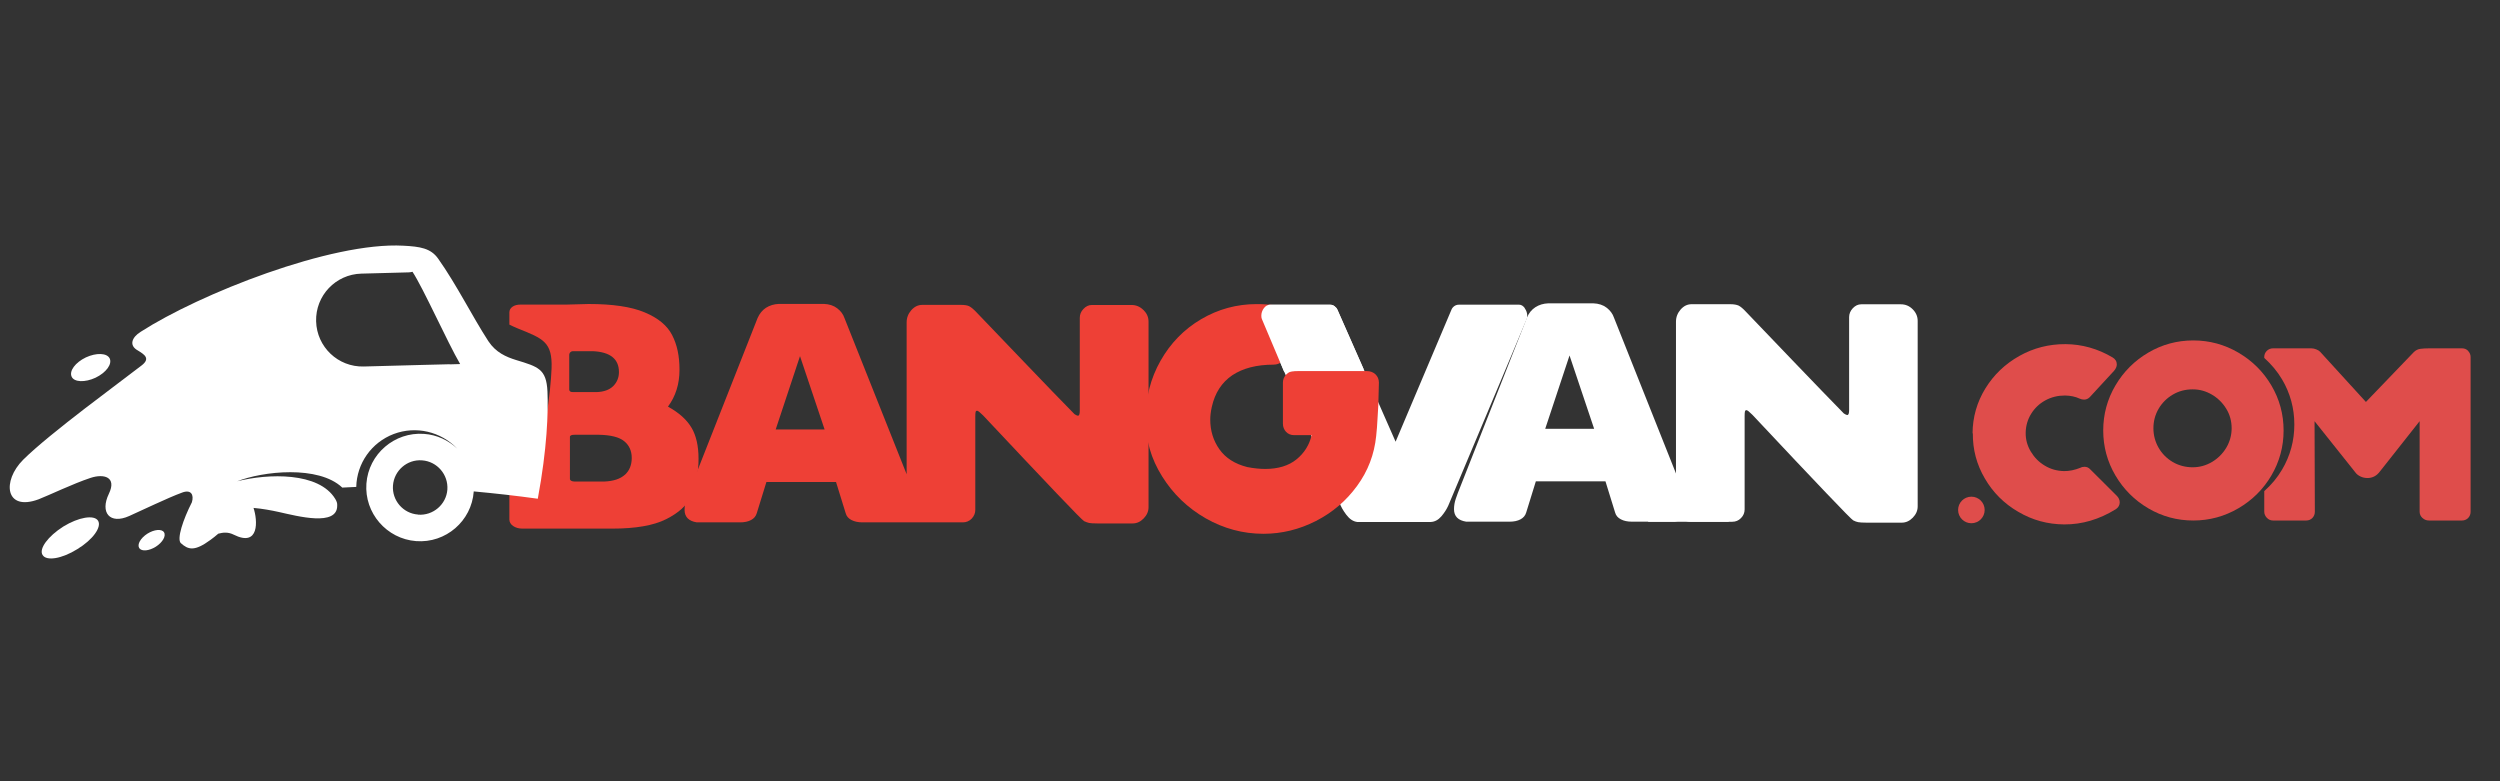 <?xml version="1.0" encoding="UTF-8"?>
<svg id="Layer_1" xmlns="http://www.w3.org/2000/svg" version="1.1" viewBox="0 0 256 80">
  <rect x="0" y="0" width="256" height="80" fill="#333333" stroke="none"/>
  <!-- Generator: Adobe Illustrator 29.8.1, SVG Export Plug-In . SVG Version: 2.1.1 Build 2)  -->
  <defs>
    <style>
      .st0 {
        fill: none;
      }

      .st1 {
        fill: #df4d4b;
      }

      .st2 {
        fill-rule: evenodd;
      }

      .st2, .st3 {
        fill: #fff;
      }

      .st4 {
        fill: #ee4036;
      }
    </style>
  </defs>
  <path class="st1" d="M201.99,44.38c.01-1.66.45-3.2,1.31-4.6.86-1.4,2.02-2.51,3.48-3.33,1.46-.82,3.04-1.22,4.73-1.21s3.31.47,4.8,1.35c.3.17.45.42.45.73,0,.22-.1.44-.28.65l-2.49,2.7c-.17.17-.36.25-.58.25-.17,0-.32-.04-.45-.1-.45-.21-.95-.31-1.51-.32-.72,0-1.39.16-2.01.5-.62.34-1.1.8-1.46,1.39s-.54,1.23-.55,1.93.17,1.33.53,1.93c.36.6.83,1.08,1.44,1.44.6.36,1.26.54,1.99.55.52,0,1.07-.11,1.64-.34.13-.07.28-.1.43-.1.22,0,.4.08.55.23l2.75,2.74c.2.2.3.43.3.68,0,.27-.13.5-.38.68-1.71,1.06-3.47,1.58-5.3,1.57-1.7-.01-3.27-.44-4.71-1.29-1.45-.84-2.59-1.98-3.42-3.41-.84-1.43-1.25-2.97-1.23-4.63Z"/>
  <path class="st0" d="M227.6,39.8c-.61-.36-1.27-.54-1.98-.54s-1.42.18-2.03.54c-.61.36-1.1.84-1.45,1.45-.35.6-.53,1.27-.53,1.99s.18,1.39.53,2,.84,1.1,1.45,1.46c.61.36,1.29.54,2.03.54s1.36-.18,1.98-.54c.61-.36,1.1-.85,1.47-1.46.37-.61.55-1.28.55-2s-.19-1.39-.55-1.99c-.37-.6-.86-1.09-1.47-1.45Z"/>
  <path class="st1" d="M252.74,35.93c-.18-.18-.38-.26-.62-.26h-3.4c-.34,0-.63.02-.87.05-.24.03-.47.14-.67.33l-4.91,5.11-4.69-5.14c-.07-.08-.19-.16-.38-.24-.19-.08-.36-.11-.53-.11h-3.91c-.25,0-.47.09-.64.26s-.26.38-.26.62v.1c.71.64,1.33,1.37,1.83,2.21.83,1.41,1.25,2.95,1.25,4.61s-.42,3.2-1.25,4.61c-.5.85-1.12,1.58-1.83,2.21v2.1c0,.24.09.44.26.63.18.19.39.28.64.28h3.4c.25,0,.46-.09.63-.26.17-.18.25-.39.25-.64l-.03-9.27,4.16,5.22c.13.19.31.33.54.44.23.11.47.16.72.16.52,0,.95-.23,1.28-.68l4.06-5.14v9.27c0,.25.1.47.29.64.19.18.42.26.67.26h3.38c.25,0,.46-.09.63-.26.17-.18.25-.39.25-.64v-15.85c0-.23-.09-.44-.26-.62Z"/>
  <circle class="st1" cx="201.87" cy="52.22" r="1.36"/>
  <path class="st2" d="M98.69,61.92"/>
  <path class="st2" d="M100.76,57.19"/>
  <path class="st2" d="M78.45,14.76"/>
  <path class="st3" d="M156.14,31.55c-.17-.23-.36-.35-.58-.35h-6.17c-.17,0-.33.05-.46.14-.14.1-.24.22-.3.37l-5.72,13.52-5.94-13.49c-.06-.15-.17-.28-.3-.38-.14-.11-.29-.16-.46-.16h-6.17c-.23,0-.44.12-.61.35-.17.23-.26.49-.26.77,0,.15.02.27.06.35l7.93,18.79c.13.38.36.8.7,1.25.34.45.71.69,1.12.74h7.54c.4-.02.76-.21,1.07-.57.31-.36.55-.74.72-1.12l8.02-19.08c.04-.08.06-.2.06-.35,0-.28-.09-.53-.26-.77Z"/>
  <path class="st4" d="M140.86,38.34c-.23-.22-.53-.34-.89-.34h-7.45c-.32,0-.59.12-.81.35-.22.23-.34.51-.34.83v4.19c0,.34.11.62.32.85.21.22.49.34.83.34h1.79c-.23,1-.75,1.83-1.55,2.48-.8.65-1.87.98-3.21.98-.53,0-1.14-.06-1.82-.19-1.28-.32-2.23-.93-2.86-1.82-.63-.89-.94-1.91-.94-3.04,0-.38.05-.82.16-1.31.32-1.43,1.02-2.5,2.09-3.23,1.08-.72,2.49-1.09,4.23-1.09.68,0,1.19-.44,1.53-1.31l1.31-2.97c.08-.19.13-.39.13-.61,0-.23-.06-.43-.19-.57s-.31-.23-.54-.26l-.16-.03c-.68-.19-1.64-.33-2.88-.42-.21-.02-.52-.03-.93-.03-2.05,0-3.94.52-5.69,1.55-1.75,1.03-3.13,2.45-4.15,4.25-1.02,1.8-1.53,3.79-1.53,5.96s.56,4.07,1.69,5.88c1.13,1.81,2.62,3.24,4.47,4.3,1.85,1.05,3.82,1.58,5.91,1.58,1.87,0,3.66-.44,5.37-1.31,1.7-.87,3.11-2.07,4.22-3.6,1.11-1.52,1.76-3.22,1.95-5.1.06-.55.11-1.16.14-1.81.03-.65.06-1.1.08-1.36l.06-2.3c0-.34-.12-.62-.35-.85Z"/>
  <path class="st3" d="M131.51,38.07c1.55-.14,3.11-.06,4.67-.22,1.13-.12,2.33-.2,3.47-.01l-2.69-6.09c-.06-.15-.17-.28-.3-.38-.14-.11-.29-.16-.46-.16h-6.17c-.23,0-.44.12-.61.35-.17.23-.26.49-.26.77,0,.15.02.27.06.35l2.28,5.4Z"/>
  <path class="st4" d="M70.81,43.8c-.48-.82-1.28-1.54-2.41-2.16.79-1.07,1.18-2.32,1.18-3.77s-.25-2.57-.75-3.55c-.5-.98-1.44-1.76-2.81-2.33-1.37-.58-3.29-.86-5.74-.86l-2.27.06h-4.7c-.34,0-.62.07-.83.22-.21.15-.32.34-.32.58v1.25c.29.15.59.28.88.4,2.59,1.04,3.54,1.38,3.44,4.11-.11,2.47-.62,6.83-2.27,12.8-.69-.16-1.37-.29-2.05-.44v3.09c0,.26.13.48.38.66.26.18.58.27.96.27h9.2c2.39,0,4.22-.32,5.5-.96,1.28-.64,2.13-1.41,2.56-2.32.43-.91.67-1.93.74-3.08.02-.19.03-.46.03-.8,0-1.3-.24-2.36-.72-3.18ZM58.3,36.28c0-.08.04-.16.11-.22.07-.06.15-.1.24-.1h2.05c1.79.08,2.68.8,2.68,2.14,0,.57-.2,1.05-.59,1.44-.39.38-.96.59-1.71.61h-2.43c-.11,0-.19-.02-.26-.06-.06-.04-.1-.11-.1-.19v-3.61ZM63.99,48.61c-.47.43-1.17.66-2.11.7h-3.04c-.15,0-.27-.03-.35-.08-.09-.05-.13-.12-.13-.21v-4.28c0-.15.16-.22.48-.22h2.46c1.24.02,2.11.24,2.62.66.51.42.77.99.77,1.71s-.23,1.3-.7,1.73Z"/>
  <path class="st4" d="M117.08,31.74c-.34-.34-.75-.51-1.21-.51h-4.06c-.32,0-.61.13-.86.4-.26.27-.38.57-.38.91v9.52c0,.34-.06.51-.19.51-.06,0-.18-.05-.35-.16-1.26-1.28-2.99-3.07-5.21-5.39-2.22-2.31-3.81-3.98-4.79-5-.32-.34-.58-.56-.78-.66-.2-.1-.48-.14-.85-.14h-3.96c-.43,0-.8.18-1.12.54-.32.36-.48.78-.48,1.25v15.55l-6.37-16c-.13-.38-.37-.71-.74-.99-.36-.28-.82-.43-1.37-.45h-4.6c-.51.02-.95.16-1.33.4-.37.25-.65.59-.85,1.04l-7.09,17.99s-.09.24-.21.59c-.12.35-.18.71-.18,1.07,0,.72.42,1.15,1.25,1.28h4.44c.45,0,.82-.08,1.12-.24.3-.16.49-.39.58-.69l.99-3.2h7.13l.99,3.2c.08.3.28.53.59.69.31.16.69.24,1.13.24h5.99s.02,0,.03,0h4.25c.36,0,.67-.13.91-.38.24-.26.37-.55.37-.89v-9.56c0-.21.01-.37.03-.46.02-.1.07-.14.16-.14s.29.16.61.48c3.32,3.54,5.85,6.21,7.57,8.02,1.73,1.81,2.65,2.75,2.78,2.81.17.08.34.14.5.18.16.03.44.05.85.05h3.61c.43,0,.8-.17,1.13-.51.33-.34.5-.72.5-1.15v-19.01c0-.45-.17-.84-.51-1.18ZM82.37,43.98h-2.94l2.49-7.51,2.52,7.51h-2.08Z"/>
  <g>
    <path class="st3" d="M148.89,52.15c0-.36.06-.72.18-1.07.12-.35.19-.55.21-.59l7.09-17.99c.19-.45.47-.79.85-1.04.37-.24.81-.38,1.33-.4h4.6c.55.02,1.01.17,1.37.45.36.28.61.61.74.99l7.16,17.99c.02.11.08.32.19.65.11.33.16.64.16.94,0,.77-.43,1.21-1.28,1.34h-4.38c-.45,0-.83-.08-1.13-.24-.31-.16-.51-.39-.59-.69l-.99-3.2h-7.13l-.99,3.2c-.09.3-.28.53-.58.69-.3.16-.67.24-1.12.24h-4.44c-.83-.13-1.25-.55-1.25-1.28ZM161.16,43.91h2.08l-2.52-7.51-2.49,7.51h2.94Z"/>
    <path class="st3" d="M189.8,53.31c-.13-.06-1.05-1-2.78-2.81-1.73-1.81-4.25-4.48-7.57-8.02-.32-.32-.52-.48-.61-.48s-.14.05-.16.14c-.02.1-.03.25-.03.46v9.56c0,.34-.12.64-.37.89-.25.26-.55.38-.91.38h-4.25c-.4,0-.76-.16-1.05-.5-.3-.33-.45-.72-.45-1.17v-18.82c0-.47.16-.88.48-1.25.32-.36.69-.54,1.12-.54h3.96c.36,0,.64.05.85.14.2.1.46.31.78.66.98,1.02,2.58,2.69,4.79,5,2.22,2.31,3.95,4.11,5.21,5.39.17.11.29.16.35.16.13,0,.19-.17.19-.51v-9.52c0-.34.13-.64.38-.91.26-.27.54-.4.86-.4h4.06c.47,0,.87.17,1.21.51.34.34.51.74.51,1.18v19.01c0,.43-.17.81-.5,1.15-.33.34-.71.51-1.13.51h-3.61c-.4,0-.69-.02-.85-.05-.16-.03-.33-.09-.5-.18Z"/>
    <rect class="st3" x="168.77" y="51.27" width="8.25" height="2.16"/>
  </g>
  <g>
    <path class="st3" d="M15.09,54.65c-.7.45-1.07,1.1-.83,1.48.25.36,1,.29,1.7-.15.7-.45,1.07-1.1.83-1.48-.23-.36-1-.29-1.7.15Z"/>
    <path class="st3" d="M6.48,53.92c-1.56.99-2.52,2.28-2.12,2.91.39.65,1.98.39,3.56-.6,1.58-.96,2.52-2.26,2.12-2.91-.4-.63-1.98-.37-3.56.6Z"/>
    <path class="st3" d="M9.78,38.68c1.08-.52,1.73-1.39,1.45-1.98-.28-.56-1.36-.6-2.44-.1-1.08.52-1.73,1.39-1.45,1.98.26.56,1.36.6,2.44.1Z"/>
    <path class="st3" d="M56.06,40.09c-.11-2.31-.94-2.53-3.2-3.22-1.04-.32-2.09-.78-2.85-1.93-1.68-2.59-3.23-5.75-5.14-8.45-.76-1.08-1.86-1.24-3.56-1.33-7.4-.41-20.88,4.94-26.91,8.82-.91.57-1.21,1.39-.3,1.9.67.41,1.35.82.39,1.55-2.09,1.63-9.37,6.92-12.11,9.64-2.19,2.18-1.86,5.33,1.57,4.06,1.01-.39,3.53-1.6,5.31-2.19,1.38-.46,2.72-.1,1.89,1.62-.93,1.93.09,3.17,2.08,2.28,1.16-.51,3.96-1.87,5.42-2.4.92-.35,1.23.23,1,.99-.92,1.81-1.55,3.75-1.14,4.18.77.7,1.42.87,3.05-.33.26-.19.53-.4.79-.63.5-.14,1.03-.18,1.58.1,2.64,1.32,2.46-1.46,2.03-2.74.92.08,1.83.25,2.6.42,1.92.43,5.99,1.51,5.97-.66.02-.26-.07-.46-.2-.68-1.67-2.76-6.85-2.62-10.07-1.8,0,0,0,0,.01,0,2.63-1.04,8.34-1.67,10.78.64.47-.03.95-.05,1.43-.07.06-2.42,1.56-4.55,3.84-5.42,2.27-.85,4.82-.26,6.5,1.5-.9-.85-2.08-1.42-3.4-1.51-3.02-.22-5.68,2.06-5.9,5.09-.22,3.01,2.07,5.66,5.09,5.89,3.04.23,5.68-2.06,5.9-5.07v-.02c2.16.2,4.33.44,6.56.75.96-5.16,1.08-8.87.99-10.96ZM42.81,52.69c-1.54-.11-2.68-1.46-2.57-2.97.11-1.53,1.45-2.7,2.98-2.58,1.54.11,2.7,1.46,2.59,3-.11,1.51-1.46,2.68-3,2.56ZM46.05,37.3s-.05,0-.08,0l-2.78.07h0l-5.94.16c-2.63.07-4.81-2-4.88-4.63h0c-.07-2.63,2-4.81,4.63-4.88l4.85-.13c.13,0,.26-.03.39-.06,1.11,1.69,3.56,7.18,4.88,9.45l-1.06.03Z"/>
  </g>
  <path class="st1" d="M232.59,39.47c-.83-1.41-1.96-2.53-3.38-3.36-1.42-.83-2.96-1.25-4.62-1.25s-3.2.42-4.61,1.25c-1.41.83-2.53,1.95-3.36,3.36-.83,1.41-1.25,2.95-1.25,4.61s.42,3.2,1.25,4.61c.83,1.41,1.95,2.53,3.36,3.36,1.41.83,2.95,1.25,4.61,1.25s3.2-.42,4.62-1.25c1.42-.83,2.55-1.95,3.38-3.36.83-1.41,1.25-2.95,1.25-4.61s-.42-3.2-1.25-4.61ZM227.97,45.85c-.37.61-.86,1.1-1.47,1.46-.61.36-1.27.54-1.98.54s-1.42-.18-2.03-.54c-.61-.36-1.1-.85-1.45-1.46-.35-.61-.53-1.28-.53-2s.18-1.39.53-1.99c.35-.6.84-1.09,1.45-1.45.61-.36,1.29-.54,2.03-.54s1.36.18,1.98.54c.61.36,1.1.84,1.47,1.45.37.6.55,1.27.55,1.99s-.19,1.39-.55,2Z"/>
</svg>